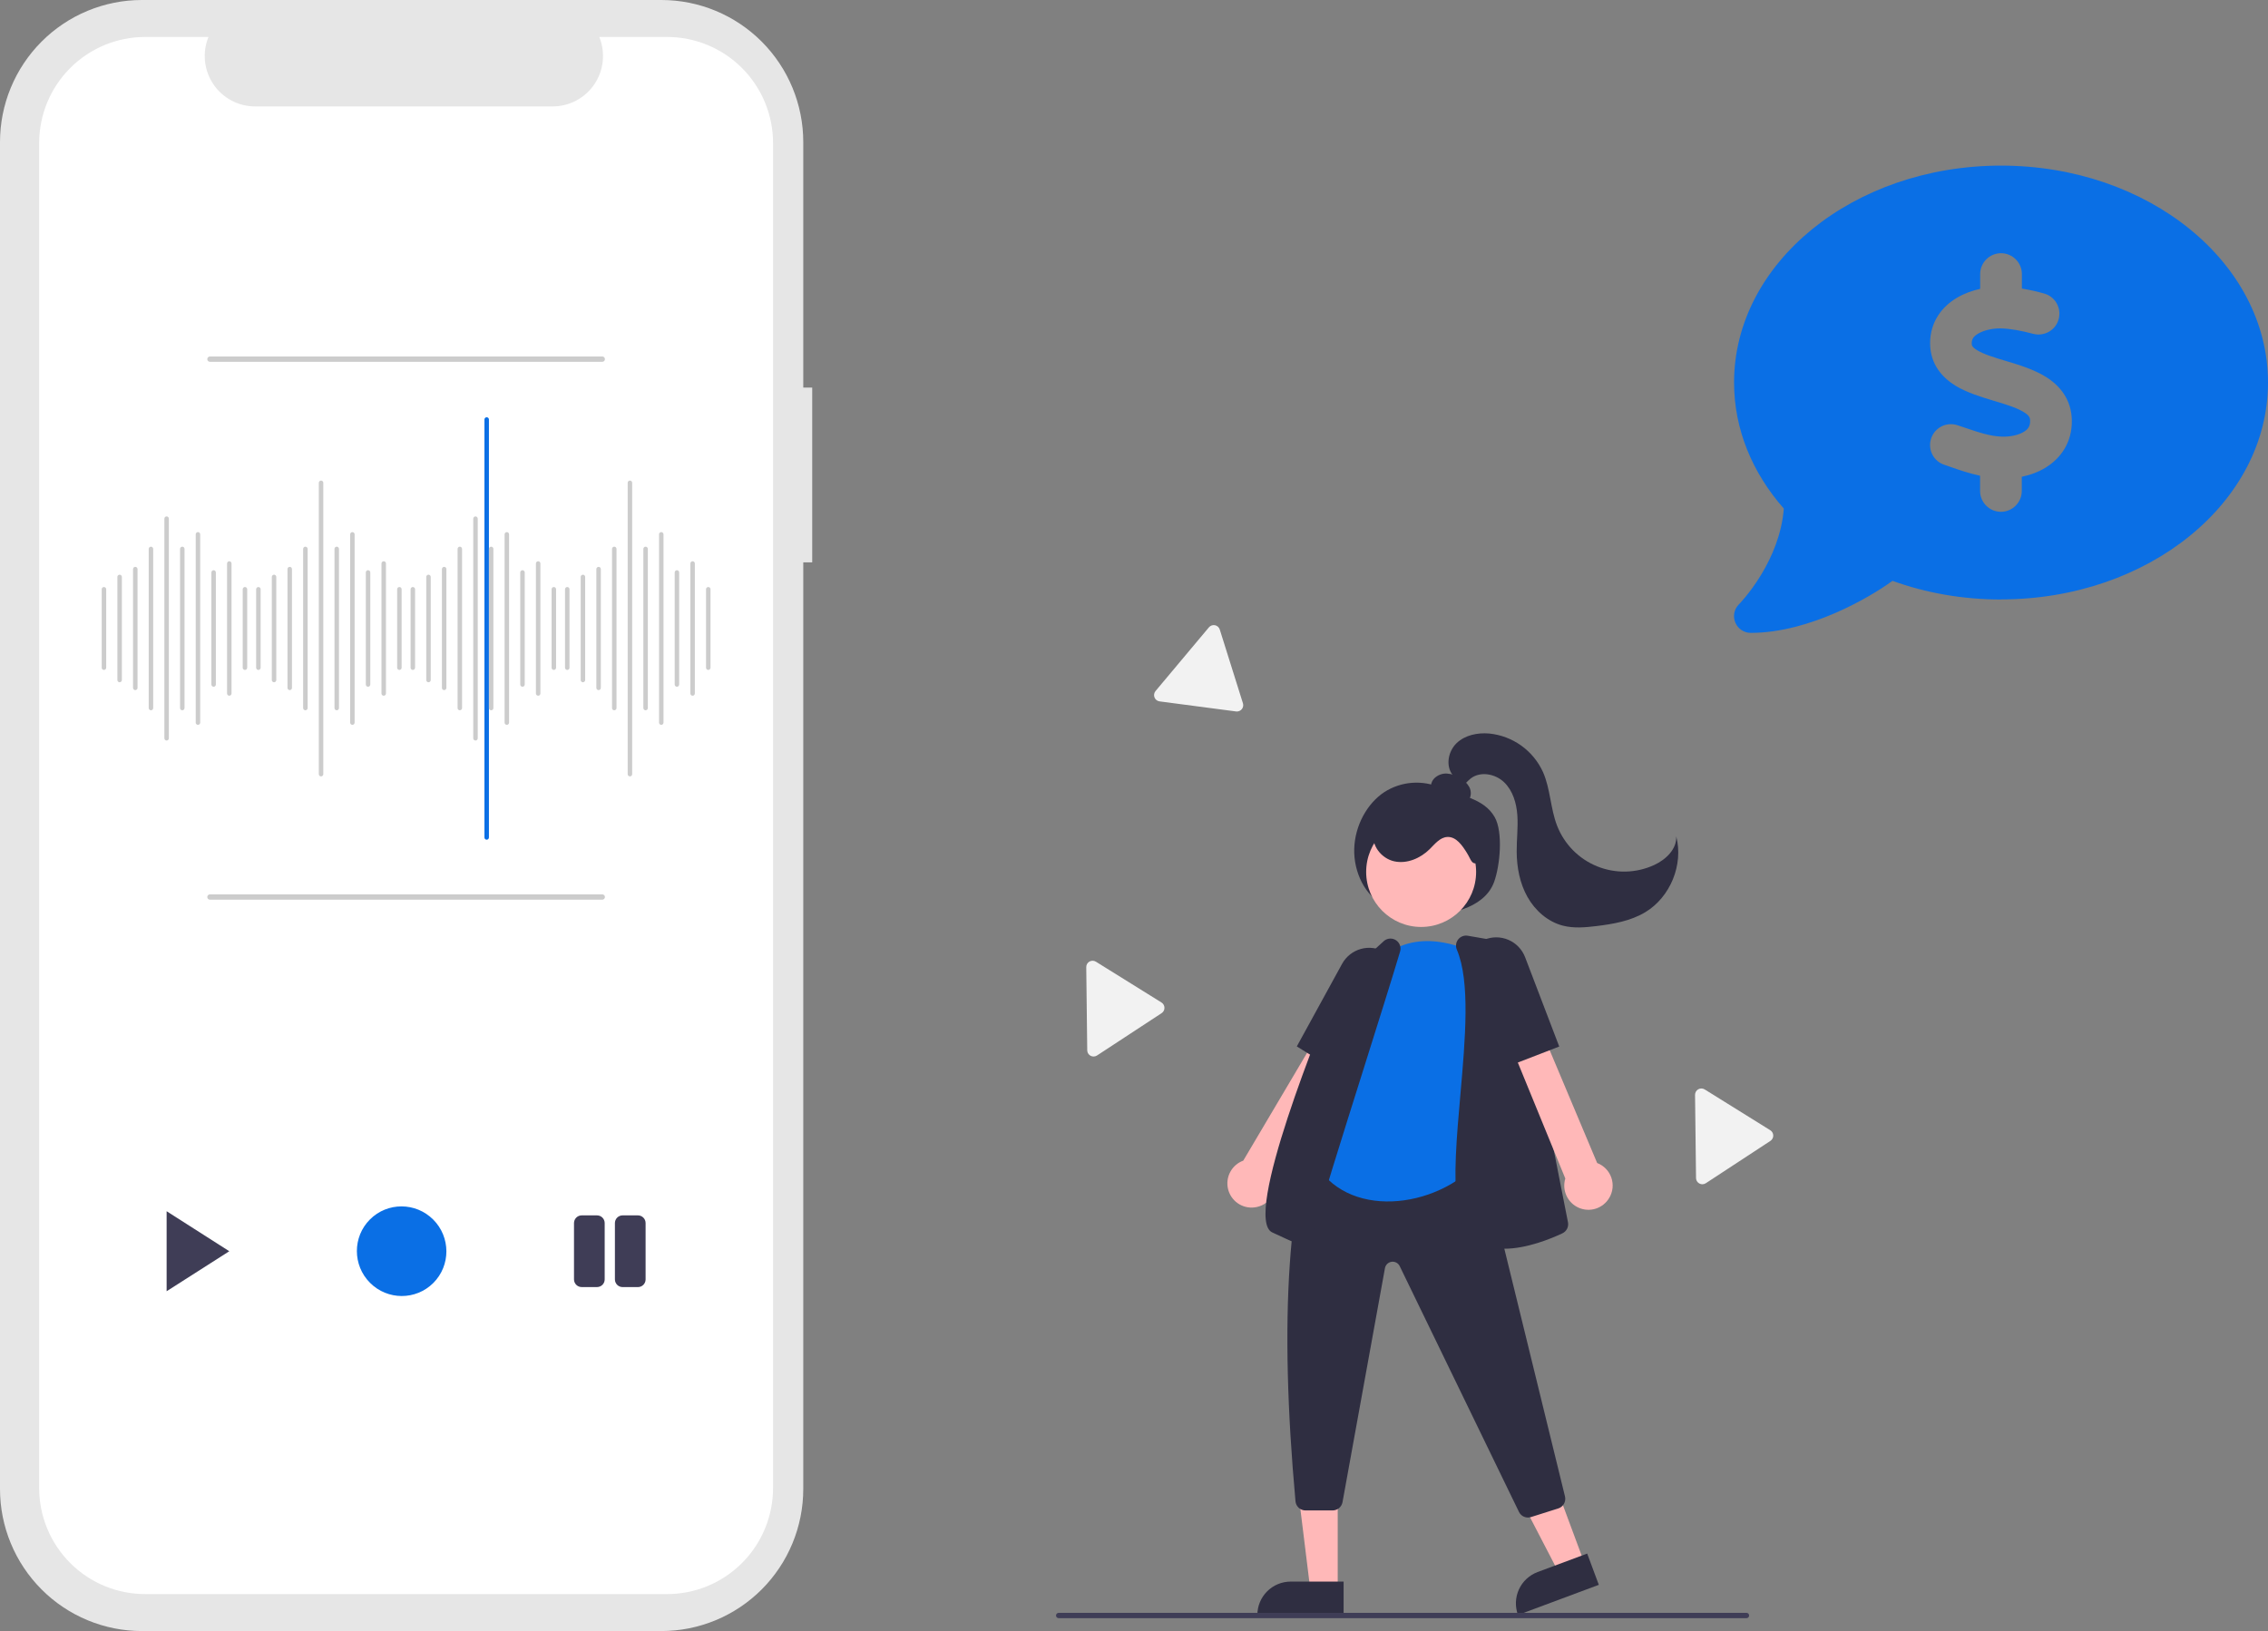 <svg width="463" height="333" viewBox="0 0 463 333" fill="none" xmlns="http://www.w3.org/2000/svg">
<rect x="0" y="0" width="463" height="333" fill="#808080" stroke="none"/>
<g clip-path="url(#clip0_396_2)">
<path d="M165.81 79.133H163.983V29.01C163.983 21.316 160.931 13.937 155.498 8.497C150.066 3.056 142.697 1.21353e-05 135.014 0H28.97C25.165 -9.61388e-06 21.398 0.75 17.883 2.208C14.369 3.666 11.175 5.803 8.485 8.497C5.795 11.191 3.661 14.389 2.205 17.908C0.749 21.428 8.40046e-06 25.2 0 29.01V303.99C-3.00016e-06 307.8 0.749 311.572 2.205 315.092C3.661 318.611 5.795 321.809 8.485 324.503C11.175 327.197 14.369 329.334 17.883 330.792C21.398 332.25 25.165 333 28.969 333H135.014C142.697 333 150.065 329.944 155.498 324.503C160.931 319.063 163.983 311.684 163.983 303.99V114.812H165.81V79.133Z" fill="#E6E6E6"/>
<path d="M136.183 7.547H122.34C122.977 9.11 123.22 10.806 123.048 12.485C122.876 14.164 122.294 15.775 121.354 17.176C120.414 18.577 119.144 19.725 117.657 20.518C116.169 21.312 114.51 21.727 112.824 21.727H52.073C50.387 21.727 48.728 21.312 47.24 20.518C45.753 19.725 44.483 18.577 43.543 17.176C42.602 15.775 42.021 14.164 41.849 12.485C41.677 10.806 41.92 9.11 42.556 7.547H29.628C23.89 7.547 18.387 9.83 14.33 13.893C10.273 17.956 7.994 23.466 7.994 29.212V303.788C7.994 306.633 8.553 309.451 9.64 312.079C10.728 314.707 12.321 317.096 14.33 319.107C16.339 321.119 18.724 322.715 21.349 323.804C23.973 324.892 26.787 325.453 29.628 325.453H136.183C139.024 325.453 141.837 324.892 144.462 323.804C147.087 322.715 149.471 321.119 151.48 319.107C153.489 317.096 155.083 314.707 156.17 312.079C157.257 309.451 157.817 306.633 157.817 303.788V29.212C157.817 26.367 157.257 23.549 156.17 20.921C155.083 18.293 153.489 15.904 151.48 13.893C149.471 11.881 147.087 10.285 144.462 9.196C141.837 8.108 139.024 7.547 136.183 7.547Z" fill="white"/>
<path d="M21.221 136.777C21.1 136.777 20.984 136.729 20.898 136.643C20.812 136.557 20.764 136.441 20.764 136.319V120.305C20.764 120.183 20.812 120.067 20.898 119.981C20.984 119.895 21.1 119.847 21.221 119.847C21.343 119.847 21.459 119.895 21.544 119.981C21.63 120.067 21.678 120.183 21.678 120.305V136.319C21.678 136.441 21.63 136.557 21.544 136.643C21.459 136.729 21.343 136.777 21.221 136.777Z" fill="#CCCCCC"/>
<path d="M24.42 139.293C24.299 139.293 24.182 139.245 24.097 139.159C24.011 139.073 23.963 138.957 23.963 138.836V117.788C23.963 117.667 24.011 117.55 24.097 117.465C24.182 117.379 24.299 117.331 24.42 117.331C24.541 117.331 24.657 117.379 24.743 117.465C24.828 117.55 24.877 117.667 24.877 117.788V138.836C24.877 138.957 24.828 139.073 24.743 139.159C24.657 139.245 24.541 139.293 24.42 139.293Z" fill="#CCCCCC"/>
<path d="M27.618 140.895C27.497 140.895 27.381 140.847 27.295 140.761C27.209 140.675 27.161 140.559 27.161 140.437V116.187C27.161 116.065 27.209 115.949 27.295 115.863C27.381 115.777 27.497 115.729 27.618 115.729C27.739 115.729 27.856 115.777 27.941 115.863C28.027 115.949 28.075 116.065 28.075 116.187V140.437C28.075 140.559 28.027 140.675 27.941 140.761C27.856 140.847 27.739 140.895 27.618 140.895Z" fill="#CCCCCC"/>
<path d="M30.817 145.013C30.695 145.013 30.579 144.965 30.494 144.879C30.408 144.793 30.36 144.677 30.36 144.555V112.069C30.36 111.947 30.408 111.831 30.494 111.745C30.579 111.659 30.695 111.611 30.817 111.611C30.938 111.611 31.054 111.659 31.14 111.745C31.225 111.831 31.273 111.947 31.273 112.069V144.555C31.273 144.677 31.225 144.793 31.14 144.879C31.054 144.965 30.938 145.013 30.817 145.013Z" fill="#CCCCCC"/>
<path d="M34.015 151.19C33.894 151.19 33.778 151.142 33.692 151.056C33.606 150.97 33.558 150.854 33.558 150.732V105.892C33.558 105.77 33.606 105.654 33.692 105.568C33.778 105.482 33.894 105.434 34.015 105.434C34.136 105.434 34.252 105.482 34.338 105.568C34.424 105.654 34.472 105.77 34.472 105.892V150.732C34.472 150.854 34.424 150.97 34.338 151.056C34.252 151.142 34.136 151.19 34.015 151.19Z" fill="#CCCCCC"/>
<path d="M37.213 145.013C37.092 145.013 36.976 144.965 36.89 144.879C36.805 144.793 36.757 144.677 36.757 144.555V112.069C36.757 111.947 36.805 111.831 36.89 111.745C36.976 111.659 37.092 111.611 37.213 111.611C37.335 111.611 37.451 111.659 37.536 111.745C37.622 111.831 37.67 111.947 37.67 112.069V144.555C37.67 144.677 37.622 144.793 37.536 144.879C37.451 144.965 37.335 145.013 37.213 145.013Z" fill="#CCCCCC"/>
<path d="M40.412 147.987C40.291 147.987 40.175 147.939 40.089 147.853C40.003 147.767 39.955 147.651 39.955 147.529V109.095C39.955 108.973 40.003 108.857 40.089 108.771C40.175 108.685 40.291 108.637 40.412 108.637C40.533 108.637 40.649 108.685 40.735 108.771C40.821 108.857 40.869 108.973 40.869 109.095V147.529C40.869 147.651 40.821 147.767 40.735 147.853C40.649 147.939 40.533 147.987 40.412 147.987Z" fill="#CCCCCC"/>
<path d="M43.61 140.208C43.489 140.208 43.373 140.16 43.287 140.074C43.202 139.989 43.153 139.872 43.153 139.751V116.873C43.153 116.752 43.202 116.635 43.287 116.55C43.373 116.464 43.489 116.416 43.61 116.416C43.731 116.416 43.848 116.464 43.933 116.55C44.019 116.635 44.067 116.752 44.067 116.873V139.751C44.067 139.872 44.019 139.989 43.933 140.074C43.848 140.16 43.731 140.208 43.61 140.208Z" fill="#CCCCCC"/>
<path d="M46.809 142.039C46.688 142.039 46.571 141.99 46.486 141.905C46.4 141.819 46.352 141.702 46.352 141.581V115.043C46.352 114.921 46.4 114.805 46.486 114.719C46.571 114.633 46.688 114.585 46.809 114.585C46.93 114.585 47.046 114.633 47.132 114.719C47.218 114.805 47.266 114.921 47.266 115.043V141.581C47.266 141.702 47.218 141.819 47.132 141.905C47.046 141.99 46.93 142.039 46.809 142.039Z" fill="#CCCCCC"/>
<path d="M50.007 136.777C49.886 136.777 49.77 136.729 49.684 136.643C49.598 136.557 49.55 136.441 49.55 136.319V120.305C49.55 120.183 49.598 120.067 49.684 119.981C49.77 119.895 49.886 119.847 50.007 119.847C50.128 119.847 50.245 119.895 50.33 119.981C50.416 120.067 50.464 120.183 50.464 120.305V136.319C50.464 136.441 50.416 136.557 50.33 136.643C50.245 136.729 50.128 136.777 50.007 136.777Z" fill="#CCCCCC"/>
<path d="M52.749 136.777C52.627 136.777 52.511 136.729 52.426 136.643C52.34 136.557 52.292 136.441 52.292 136.319V120.305C52.292 120.183 52.34 120.067 52.426 119.981C52.511 119.895 52.627 119.847 52.749 119.847C52.87 119.847 52.986 119.895 53.072 119.981C53.157 120.067 53.206 120.183 53.206 120.305V136.319C53.206 136.441 53.157 136.557 53.072 136.643C52.986 136.729 52.87 136.777 52.749 136.777Z" fill="#CCCCCC"/>
<path d="M55.947 139.293C55.826 139.293 55.71 139.245 55.624 139.159C55.538 139.073 55.49 138.957 55.49 138.836V117.788C55.49 117.667 55.538 117.55 55.624 117.465C55.71 117.379 55.826 117.331 55.947 117.331C56.068 117.331 56.184 117.379 56.27 117.465C56.356 117.55 56.404 117.667 56.404 117.788V138.836C56.404 138.957 56.356 139.073 56.27 139.159C56.184 139.245 56.068 139.293 55.947 139.293Z" fill="#CCCCCC"/>
<path d="M59.145 140.895C59.024 140.895 58.908 140.847 58.822 140.761C58.737 140.675 58.689 140.559 58.689 140.437V116.187C58.689 116.065 58.737 115.949 58.822 115.863C58.908 115.777 59.024 115.729 59.145 115.729C59.267 115.729 59.383 115.777 59.469 115.863C59.554 115.949 59.602 116.065 59.602 116.187V140.437C59.602 140.559 59.554 140.675 59.469 140.761C59.383 140.847 59.267 140.895 59.145 140.895Z" fill="#CCCCCC"/>
<path d="M62.344 145.013C62.223 145.013 62.106 144.965 62.021 144.879C61.935 144.793 61.887 144.677 61.887 144.555V112.069C61.887 111.947 61.935 111.831 62.021 111.745C62.106 111.659 62.223 111.611 62.344 111.611C62.465 111.611 62.581 111.659 62.667 111.745C62.753 111.831 62.801 111.947 62.801 112.069V144.555C62.801 144.677 62.753 144.793 62.667 144.879C62.581 144.965 62.465 145.013 62.344 145.013Z" fill="#CCCCCC"/>
<path d="M65.542 158.511C65.421 158.511 65.305 158.463 65.219 158.377C65.134 158.291 65.085 158.175 65.085 158.053V98.571C65.085 98.45 65.134 98.333 65.219 98.247C65.305 98.162 65.421 98.113 65.542 98.113C65.663 98.113 65.78 98.162 65.865 98.247C65.951 98.333 65.999 98.45 65.999 98.571V158.053C65.999 158.175 65.951 158.291 65.865 158.377C65.78 158.463 65.663 158.511 65.542 158.511Z" fill="#CCCCCC"/>
<path d="M68.741 145.013C68.62 145.013 68.503 144.965 68.418 144.879C68.332 144.793 68.284 144.677 68.284 144.555V112.069C68.284 111.947 68.332 111.831 68.418 111.745C68.503 111.659 68.62 111.611 68.741 111.611C68.862 111.611 68.978 111.659 69.064 111.745C69.15 111.831 69.198 111.947 69.198 112.069V144.555C69.198 144.677 69.15 144.793 69.064 144.879C68.978 144.965 68.862 145.013 68.741 145.013Z" fill="#CCCCCC"/>
<path d="M71.939 147.987C71.818 147.987 71.702 147.939 71.616 147.853C71.53 147.767 71.482 147.651 71.482 147.529V109.095C71.482 108.973 71.53 108.857 71.616 108.771C71.702 108.685 71.818 108.637 71.939 108.637C72.06 108.637 72.177 108.685 72.262 108.771C72.348 108.857 72.396 108.973 72.396 109.095V147.529C72.396 147.651 72.348 147.767 72.262 147.853C72.177 147.939 72.06 147.987 71.939 147.987Z" fill="#CCCCCC"/>
<path d="M75.138 140.208C75.016 140.208 74.9 140.16 74.814 140.074C74.729 139.989 74.681 139.872 74.681 139.751V116.873C74.681 116.752 74.729 116.635 74.814 116.55C74.9 116.464 75.016 116.416 75.138 116.416C75.259 116.416 75.375 116.464 75.461 116.55C75.546 116.635 75.595 116.752 75.595 116.873V139.751C75.595 139.872 75.546 139.989 75.461 140.074C75.375 140.16 75.259 140.208 75.138 140.208Z" fill="#CCCCCC"/>
<path d="M78.336 142.039C78.215 142.039 78.099 141.99 78.013 141.905C77.927 141.819 77.879 141.702 77.879 141.581V115.043C77.879 114.921 77.927 114.805 78.013 114.719C78.099 114.633 78.215 114.585 78.336 114.585C78.457 114.585 78.573 114.633 78.659 114.719C78.745 114.805 78.793 114.921 78.793 115.043V141.581C78.793 141.702 78.745 141.819 78.659 141.905C78.573 141.99 78.457 142.039 78.336 142.039Z" fill="#CCCCCC"/>
<path d="M81.534 136.777C81.413 136.777 81.297 136.729 81.211 136.643C81.126 136.557 81.078 136.441 81.078 136.319V120.305C81.078 120.183 81.126 120.067 81.211 119.981C81.297 119.895 81.413 119.847 81.534 119.847C81.656 119.847 81.772 119.895 81.858 119.981C81.943 120.067 81.991 120.183 81.991 120.305V136.319C81.991 136.441 81.943 136.557 81.858 136.643C81.772 136.729 81.656 136.777 81.534 136.777Z" fill="#CCCCCC"/>
<path d="M84.276 136.777C84.155 136.777 84.039 136.729 83.953 136.643C83.867 136.557 83.819 136.441 83.819 136.319V120.305C83.819 120.183 83.867 120.067 83.953 119.981C84.039 119.895 84.155 119.847 84.276 119.847C84.397 119.847 84.513 119.895 84.599 119.981C84.685 120.067 84.733 120.183 84.733 120.305V136.319C84.733 136.441 84.685 136.557 84.599 136.643C84.513 136.729 84.397 136.777 84.276 136.777Z" fill="#CCCCCC"/>
<path d="M87.474 139.293C87.353 139.293 87.237 139.245 87.151 139.159C87.066 139.073 87.017 138.957 87.017 138.836V117.788C87.017 117.667 87.066 117.55 87.151 117.465C87.237 117.379 87.353 117.331 87.474 117.331C87.596 117.331 87.712 117.379 87.797 117.465C87.883 117.55 87.931 117.667 87.931 117.788V138.836C87.931 138.957 87.883 139.073 87.797 139.159C87.712 139.245 87.596 139.293 87.474 139.293Z" fill="#CCCCCC"/>
<path d="M90.673 140.895C90.552 140.895 90.435 140.847 90.35 140.761C90.264 140.675 90.216 140.559 90.216 140.437V116.187C90.216 116.065 90.264 115.949 90.35 115.863C90.435 115.777 90.552 115.729 90.673 115.729C90.794 115.729 90.91 115.777 90.996 115.863C91.082 115.949 91.13 116.065 91.13 116.187V140.437C91.13 140.559 91.082 140.675 90.996 140.761C90.91 140.847 90.794 140.895 90.673 140.895Z" fill="#CCCCCC"/>
<path d="M93.871 145.013C93.75 145.013 93.634 144.965 93.548 144.879C93.462 144.793 93.414 144.677 93.414 144.555V112.069C93.414 111.947 93.462 111.831 93.548 111.745C93.634 111.659 93.75 111.611 93.871 111.611C93.992 111.611 94.109 111.659 94.194 111.745C94.28 111.831 94.328 111.947 94.328 112.069V144.555C94.328 144.677 94.28 144.793 94.194 144.879C94.109 144.965 93.992 145.013 93.871 145.013Z" fill="#CCCCCC"/>
<path d="M97.07 151.19C96.948 151.19 96.832 151.142 96.747 151.056C96.661 150.97 96.613 150.854 96.613 150.732V105.892C96.613 105.77 96.661 105.654 96.747 105.568C96.832 105.482 96.948 105.434 97.07 105.434C97.191 105.434 97.307 105.482 97.393 105.568C97.478 105.654 97.527 105.77 97.527 105.892V150.732C97.527 150.854 97.478 150.97 97.393 151.056C97.307 151.142 97.191 151.19 97.07 151.19Z" fill="#CCCCCC"/>
<path d="M99.354 171.437C99.233 171.437 99.117 171.389 99.031 171.303C98.945 171.217 98.897 171.101 98.897 170.979V85.645C98.897 85.523 98.945 85.407 99.031 85.321C99.117 85.236 99.233 85.187 99.354 85.187C99.475 85.187 99.592 85.236 99.677 85.321C99.763 85.407 99.811 85.523 99.811 85.645V170.979C99.811 171.101 99.763 171.217 99.677 171.303C99.592 171.389 99.475 171.437 99.354 171.437Z" fill="#0A6FE5"/>
<path d="M100.268 145.013C100.147 145.013 100.031 144.965 99.945 144.879C99.859 144.793 99.811 144.677 99.811 144.555V112.069C99.811 111.947 99.859 111.831 99.945 111.745C100.031 111.659 100.147 111.611 100.268 111.611C100.389 111.611 100.505 111.659 100.591 111.745C100.677 111.831 100.725 111.947 100.725 112.069V144.555C100.725 144.677 100.677 144.793 100.591 144.879C100.505 144.965 100.389 145.013 100.268 145.013Z" fill="#CCCCCC"/>
<path d="M103.467 147.987C103.345 147.987 103.229 147.939 103.143 147.853C103.058 147.767 103.01 147.651 103.01 147.529V109.095C103.01 108.973 103.058 108.857 103.143 108.771C103.229 108.685 103.345 108.637 103.467 108.637C103.588 108.637 103.704 108.685 103.79 108.771C103.875 108.857 103.923 108.973 103.923 109.095V147.529C103.923 147.651 103.875 147.767 103.79 147.853C103.704 147.939 103.588 147.987 103.467 147.987Z" fill="#CCCCCC"/>
<path d="M106.665 140.208C106.544 140.208 106.428 140.16 106.342 140.074C106.256 139.989 106.208 139.872 106.208 139.751V116.873C106.208 116.752 106.256 116.635 106.342 116.55C106.428 116.464 106.544 116.416 106.665 116.416C106.786 116.416 106.902 116.464 106.988 116.55C107.074 116.635 107.122 116.752 107.122 116.873V139.751C107.122 139.872 107.074 139.989 106.988 140.074C106.902 140.16 106.786 140.208 106.665 140.208Z" fill="#CCCCCC"/>
<path d="M109.863 142.039C109.742 142.039 109.626 141.99 109.54 141.905C109.455 141.819 109.406 141.702 109.406 141.581V115.043C109.406 114.921 109.455 114.805 109.54 114.719C109.626 114.633 109.742 114.585 109.863 114.585C109.985 114.585 110.101 114.633 110.186 114.719C110.272 114.805 110.32 114.921 110.32 115.043V141.581C110.32 141.702 110.272 141.819 110.186 141.905C110.101 141.99 109.985 142.039 109.863 142.039Z" fill="#CCCCCC"/>
<path d="M113.062 136.777C112.941 136.777 112.824 136.729 112.739 136.643C112.653 136.557 112.605 136.441 112.605 136.319V120.305C112.605 120.183 112.653 120.067 112.739 119.981C112.824 119.895 112.941 119.847 113.062 119.847C113.183 119.847 113.299 119.895 113.385 119.981C113.471 120.067 113.519 120.183 113.519 120.305V136.319C113.519 136.441 113.471 136.557 113.385 136.643C113.299 136.729 113.183 136.777 113.062 136.777Z" fill="#CCCCCC"/>
<path d="M115.803 136.777C115.682 136.777 115.566 136.729 115.48 136.643C115.395 136.557 115.346 136.441 115.346 136.319V120.305C115.346 120.183 115.395 120.067 115.48 119.981C115.566 119.895 115.682 119.847 115.803 119.847C115.924 119.847 116.041 119.895 116.126 119.981C116.212 120.067 116.26 120.183 116.26 120.305V136.319C116.26 136.441 116.212 136.557 116.126 136.643C116.041 136.729 115.924 136.777 115.803 136.777Z" fill="#CCCCCC"/>
<path d="M119.002 139.293C118.881 139.293 118.764 139.245 118.679 139.159C118.593 139.073 118.545 138.957 118.545 138.836V117.788C118.545 117.667 118.593 117.55 118.679 117.465C118.764 117.379 118.881 117.331 119.002 117.331C119.123 117.331 119.239 117.379 119.325 117.465C119.41 117.55 119.459 117.667 119.459 117.788V138.836C119.459 138.957 119.41 139.073 119.325 139.159C119.239 139.245 119.123 139.293 119.002 139.293Z" fill="#CCCCCC"/>
<path d="M122.2 140.895C122.079 140.895 121.963 140.847 121.877 140.761C121.791 140.675 121.743 140.559 121.743 140.437V116.187C121.743 116.065 121.791 115.949 121.877 115.863C121.963 115.777 122.079 115.729 122.2 115.729C122.321 115.729 122.438 115.777 122.523 115.863C122.609 115.949 122.657 116.065 122.657 116.187V140.437C122.657 140.559 122.609 140.675 122.523 140.761C122.438 140.847 122.321 140.895 122.2 140.895Z" fill="#CCCCCC"/>
<path d="M125.399 145.013C125.277 145.013 125.161 144.965 125.075 144.879C124.99 144.793 124.942 144.677 124.942 144.555V112.069C124.942 111.947 124.99 111.831 125.075 111.745C125.161 111.659 125.277 111.611 125.399 111.611C125.52 111.611 125.636 111.659 125.722 111.745C125.807 111.831 125.855 111.947 125.855 112.069V144.555C125.855 144.677 125.807 144.793 125.722 144.879C125.636 144.965 125.52 145.013 125.399 145.013Z" fill="#CCCCCC"/>
<path d="M128.597 158.511C128.476 158.511 128.36 158.463 128.274 158.377C128.188 158.291 128.14 158.175 128.14 158.053V98.571C128.14 98.45 128.188 98.333 128.274 98.247C128.36 98.162 128.476 98.113 128.597 98.113C128.718 98.113 128.834 98.162 128.92 98.247C129.006 98.333 129.054 98.45 129.054 98.571V158.053C129.054 158.175 129.006 158.291 128.92 158.377C128.834 158.463 128.718 158.511 128.597 158.511Z" fill="#CCCCCC"/>
<path d="M131.795 145.013C131.674 145.013 131.558 144.965 131.472 144.879C131.387 144.793 131.339 144.677 131.339 144.555V112.069C131.339 111.947 131.387 111.831 131.472 111.745C131.558 111.659 131.674 111.611 131.795 111.611C131.917 111.611 132.033 111.659 132.119 111.745C132.204 111.831 132.252 111.947 132.252 112.069V144.555C132.252 144.677 132.204 144.793 132.119 144.879C132.033 144.965 131.917 145.013 131.795 145.013Z" fill="#CCCCCC"/>
<path d="M134.994 147.987C134.873 147.987 134.756 147.939 134.671 147.853C134.585 147.767 134.537 147.651 134.537 147.529V109.095C134.537 108.973 134.585 108.857 134.671 108.771C134.756 108.685 134.873 108.637 134.994 108.637C135.115 108.637 135.231 108.685 135.317 108.771C135.403 108.857 135.451 108.973 135.451 109.095V147.529C135.451 147.651 135.403 147.767 135.317 147.853C135.231 147.939 135.115 147.987 134.994 147.987Z" fill="#CCCCCC"/>
<path d="M138.192 140.208C138.071 140.208 137.955 140.16 137.869 140.074C137.783 139.989 137.735 139.872 137.735 139.751V116.873C137.735 116.752 137.783 116.635 137.869 116.55C137.955 116.464 138.071 116.416 138.192 116.416C138.313 116.416 138.43 116.464 138.515 116.55C138.601 116.635 138.649 116.752 138.649 116.873V139.751C138.649 139.872 138.601 139.989 138.515 140.074C138.43 140.16 138.313 140.208 138.192 140.208Z" fill="#CCCCCC"/>
<path d="M141.391 142.039C141.269 142.039 141.153 141.99 141.068 141.905C140.982 141.819 140.934 141.702 140.934 141.581V115.043C140.934 114.921 140.982 114.805 141.068 114.719C141.153 114.633 141.269 114.585 141.391 114.585C141.512 114.585 141.628 114.633 141.714 114.719C141.799 114.805 141.848 114.921 141.848 115.043V141.581C141.848 141.702 141.799 141.819 141.714 141.905C141.628 141.99 141.512 142.039 141.391 142.039Z" fill="#CCCCCC"/>
<path d="M144.589 136.777C144.468 136.777 144.352 136.729 144.266 136.643C144.18 136.557 144.132 136.441 144.132 136.319V120.305C144.132 120.183 144.18 120.067 144.266 119.981C144.352 119.895 144.468 119.847 144.589 119.847C144.71 119.847 144.826 119.895 144.912 119.981C144.998 120.067 145.046 120.183 145.046 120.305V136.319C145.046 136.441 144.998 136.557 144.912 136.643C144.826 136.729 144.71 136.777 144.589 136.777Z" fill="#CCCCCC"/>
<path d="M34.015 247.287V263.622L46.809 255.455L34.015 247.287Z" fill="#3F3D56"/>
<path d="M88.46 261.934C92.024 258.369 92.016 252.576 88.443 248.995C84.871 245.414 79.086 245.401 75.522 248.966C71.959 252.531 71.967 258.324 75.539 261.905C79.112 265.486 84.897 265.499 88.46 261.934Z" fill="#0A6FE5"/>
<path d="M121.876 262.771H118.746C118.331 262.771 117.933 262.606 117.639 262.313C117.345 262.019 117.18 261.621 117.179 261.206V249.703C117.18 249.287 117.345 248.889 117.639 248.595C117.933 248.301 118.331 248.135 118.746 248.134H121.876C122.291 248.134 122.69 248.299 122.984 248.593C123.278 248.888 123.443 249.287 123.443 249.703V261.211C123.442 261.416 123.401 261.619 123.322 261.809C123.243 261.999 123.128 262.171 122.982 262.316C122.836 262.461 122.664 262.575 122.474 262.653C122.284 262.732 122.081 262.771 121.876 262.771ZM131.795 261.211V249.703C131.795 249.288 131.631 248.889 131.338 248.595C131.045 248.301 130.648 248.135 130.233 248.134H127.098C126.683 248.135 126.285 248.301 125.991 248.595C125.698 248.889 125.532 249.287 125.531 249.703V261.211C125.532 261.626 125.698 262.024 125.992 262.317C126.285 262.611 126.683 262.775 127.098 262.775H130.233C130.438 262.775 130.641 262.735 130.831 262.656C131.02 262.578 131.193 262.462 131.338 262.317C131.483 262.172 131.598 261.999 131.676 261.809C131.755 261.62 131.795 261.416 131.795 261.211Z" fill="#3F3D56"/>
<path d="M122.953 183.683H42.858C42.714 183.682 42.576 183.625 42.474 183.523C42.372 183.42 42.315 183.282 42.315 183.138C42.315 182.994 42.372 182.855 42.474 182.753C42.576 182.651 42.714 182.593 42.858 182.593H122.953C123.097 182.593 123.235 182.65 123.337 182.753C123.439 182.855 123.497 182.993 123.497 183.138C123.497 183.282 123.439 183.421 123.337 183.523C123.235 183.625 123.097 183.683 122.953 183.683Z" fill="#CCCCCC"/>
<path d="M122.953 73.869H42.858C42.714 73.868 42.576 73.811 42.474 73.709C42.372 73.607 42.315 73.468 42.315 73.324C42.315 73.18 42.372 73.041 42.474 72.939C42.576 72.837 42.714 72.78 42.858 72.779H122.953C123.097 72.78 123.235 72.837 123.336 72.939C123.438 73.041 123.495 73.18 123.495 73.324C123.495 73.468 123.438 73.607 123.336 73.709C123.235 73.811 123.097 73.868 122.953 73.869Z" fill="#CCCCCC"/>
<path d="M252.507 145.261C252.451 145.261 252.395 145.258 252.339 145.251L236.716 143.196C236.487 143.166 236.27 143.074 236.088 142.931C235.906 142.788 235.766 142.599 235.682 142.384C235.599 142.168 235.574 141.934 235.611 141.705C235.649 141.477 235.747 141.263 235.895 141.085L246.785 128.089C246.933 127.91 247.127 127.774 247.345 127.696C247.564 127.618 247.8 127.6 248.027 127.645C248.255 127.69 248.467 127.796 248.639 127.951C248.812 128.106 248.94 128.305 249.009 128.527L253.737 143.578C253.798 143.772 253.813 143.977 253.78 144.178C253.747 144.378 253.668 144.568 253.548 144.732C253.428 144.896 253.271 145.029 253.09 145.121C252.91 145.213 252.71 145.261 252.507 145.261Z" fill="#F2F2F2"/>
<path d="M223.245 215.7C222.906 215.7 222.58 215.566 222.338 215.328C222.097 215.089 221.959 214.765 221.954 214.425L221.753 197.461C221.748 197.229 221.806 196.999 221.921 196.797C222.036 196.596 222.204 196.428 222.405 196.314C222.607 196.199 222.836 196.141 223.068 196.146C223.301 196.151 223.527 196.218 223.724 196.341L237.107 204.668C237.292 204.783 237.445 204.942 237.551 205.131C237.658 205.321 237.716 205.534 237.719 205.751C237.722 205.968 237.67 206.183 237.568 206.375C237.466 206.567 237.317 206.73 237.136 206.849L223.951 215.491C223.746 215.624 223.508 215.697 223.264 215.7H223.245Z" fill="#F2F2F2"/>
<path d="M347.527 241.781C347.187 241.781 346.862 241.647 346.62 241.408C346.378 241.17 346.24 240.845 346.236 240.506L346.034 223.542C346.03 223.309 346.088 223.08 346.203 222.878C346.318 222.676 346.485 222.509 346.687 222.394C346.889 222.28 347.118 222.222 347.35 222.226C347.582 222.231 347.809 222.299 348.006 222.422L361.389 230.749C361.573 230.864 361.726 231.023 361.833 231.212C361.94 231.401 361.997 231.614 362 231.832C362.003 232.049 361.951 232.264 361.849 232.456C361.748 232.648 361.599 232.811 361.418 232.93L348.233 241.571C348.028 241.705 347.79 241.778 347.545 241.781H347.527Z" fill="#F2F2F2"/>
<path d="M282.462 184.693C278.756 182.988 276.321 178.114 276.459 173.308C276.598 168.502 279.124 164.006 282.607 161.714C284.306 160.625 286.248 159.974 288.259 159.822C290.27 159.67 292.288 160.021 294.131 160.842C297.869 162.436 302.889 162.87 305.136 166.831C306.863 169.875 306.241 176.666 305.019 180.051C303.962 182.977 301.378 184.625 298.858 185.548C296.069 186.56 293.095 186.96 290.138 186.721C287.181 186.483 284.31 185.611 281.718 184.165" fill="#2F2E41"/>
<path d="M323.449 319.102L318.199 321.059L308.164 301.712L315.912 298.824L323.449 319.102Z" fill="#FFB8B8"/>
<path d="M313.891 320.954L324.016 317.181L326.389 323.564L309.889 329.714C309.577 328.876 309.434 327.984 309.466 327.09C309.499 326.196 309.707 325.317 310.078 324.504C310.45 323.691 310.978 322.958 311.632 322.349C312.286 321.74 313.054 321.266 313.891 320.954Z" fill="#2F2E41"/>
<path d="M273.089 324.505H267.487L264.822 302.868H273.09L273.089 324.505Z" fill="#FFB8B8"/>
<path d="M263.486 322.902H274.289V329.714H256.684C256.684 328.819 256.86 327.933 257.201 327.107C257.543 326.281 258.044 325.53 258.676 324.897C259.308 324.265 260.057 323.763 260.883 323.421C261.708 323.078 262.593 322.902 263.486 322.902Z" fill="#2F2E41"/>
<path d="M256.056 246.512C256.77 246.436 257.458 246.203 258.072 245.831C258.686 245.459 259.211 244.957 259.61 244.36C260.01 243.763 260.273 243.086 260.383 242.376C260.493 241.665 260.445 240.94 260.244 240.25L278.671 208.416L272.226 205.835L253.806 236.959C252.671 237.374 251.727 238.191 251.154 239.256C250.58 240.321 250.417 241.559 250.694 242.737C250.971 243.914 251.671 244.949 252.659 245.645C253.647 246.341 254.856 246.649 256.056 246.512Z" fill="#FFB8B8"/>
<path d="M274.532 219.733L264.739 213.64L273.974 196.788C274.38 196.047 274.931 195.395 275.593 194.87C276.256 194.346 277.017 193.959 277.831 193.734C278.645 193.509 279.496 193.45 280.333 193.56C281.171 193.671 281.977 193.948 282.706 194.376C283.435 194.804 284.07 195.373 284.575 196.051C285.08 196.73 285.443 197.502 285.645 198.324C285.846 199.145 285.881 199.998 285.747 200.833C285.614 201.669 285.314 202.468 284.866 203.185L274.532 219.733Z" fill="#2F2E41"/>
<path d="M311.925 309.823C311.545 309.823 311.172 309.717 310.849 309.517C310.526 309.317 310.264 309.03 310.094 308.69L285.731 258.471C285.581 258.175 285.343 257.933 285.05 257.778C284.757 257.624 284.423 257.564 284.094 257.608C283.766 257.651 283.459 257.796 283.216 258.022C282.973 258.247 282.807 258.543 282.739 258.868L274.059 306.731C273.962 307.195 273.709 307.611 273.343 307.91C272.976 308.209 272.518 308.374 272.045 308.375H266.516C266.002 308.378 265.507 308.187 265.127 307.84C264.748 307.493 264.512 307.017 264.468 306.504C261.071 269.174 262.909 242.009 269.932 225.764C270.13 225.313 270.483 224.947 270.927 224.733C271.371 224.519 271.877 224.471 272.353 224.598L300.426 232.15C300.779 232.245 301.101 232.433 301.358 232.694C301.614 232.956 301.797 233.281 301.886 233.636L319.481 305.505C319.608 306.014 319.537 306.552 319.281 307.01C319.026 307.468 318.605 307.811 318.106 307.969L312.549 309.726C312.347 309.79 312.137 309.823 311.925 309.823Z" fill="#2F2E41"/>
<path d="M290.119 189.25C296.317 189.25 301.341 184.218 301.341 178.012C301.341 171.805 296.317 166.773 290.119 166.773C283.921 166.773 278.896 171.805 278.896 178.012C278.896 184.218 283.921 189.25 290.119 189.25Z" fill="#FFB8B8"/>
<path d="M300.718 194.444C300.718 194.444 290.665 188.953 282.898 194.902C282.898 194.902 273.074 204.739 276.273 214.348L268.276 236.997C274.604 249.01 293.126 247.065 302.088 236.997L301.403 215.263L300.718 194.444Z" fill="#0A6FE5"/>
<path d="M307.081 254.945C305.332 254.992 303.599 254.606 302.036 253.821C299.568 252.495 298.049 250.002 297.522 246.41C296.641 240.41 297.366 232.163 298.135 223.432C299.134 212.076 300.168 200.334 297.401 193.872C297.256 193.532 297.206 193.159 297.256 192.793C297.305 192.426 297.453 192.08 297.682 191.791C297.912 191.501 298.215 191.279 298.56 191.148C298.905 191.016 299.279 190.98 299.642 191.044L307.513 192.403C307.922 192.475 308.301 192.67 308.598 192.961C308.896 193.252 309.099 193.626 309.181 194.034L320.092 249.539C320.181 249.988 320.118 250.455 319.912 250.864C319.705 251.274 319.368 251.602 318.954 251.798C316.578 252.918 311.645 254.945 307.081 254.945Z" fill="#2F2E41"/>
<path d="M265.868 254.207C265.585 254.206 265.306 254.148 265.047 254.036C263.752 253.476 261.962 252.662 259.727 251.617C253.552 248.732 269.836 208.868 273.163 200.907C273.279 200.63 273.454 200.381 273.676 200.18L282.59 192.055C282.933 191.787 283.353 191.636 283.789 191.622C284.224 191.608 284.653 191.733 285.012 191.979C285.372 192.226 285.645 192.58 285.79 192.991C285.936 193.402 285.947 193.849 285.823 194.267C284.259 199.516 281.488 208.317 278.555 217.634C273.925 232.338 269.138 247.542 267.859 252.652C267.747 253.096 267.491 253.49 267.13 253.772C266.77 254.054 266.325 254.207 265.868 254.207Z" fill="#2F2E41"/>
<path d="M328.52 244.565C328.889 243.948 329.118 243.259 329.192 242.544C329.265 241.829 329.182 241.107 328.946 240.428C328.711 239.749 328.33 239.13 327.83 238.615C327.33 238.099 326.723 237.7 326.052 237.445L311.783 203.538L305.843 207.134L319.551 240.608C319.197 241.765 319.28 243.011 319.783 244.111C320.286 245.211 321.175 246.088 322.28 246.576C323.386 247.064 324.632 247.128 325.782 246.758C326.932 246.387 327.906 245.607 328.52 244.565Z" fill="#FFB8B8"/>
<path d="M307.551 217.82L299.685 200.286C299.339 199.515 299.15 198.682 299.131 197.836C299.113 196.991 299.263 196.15 299.574 195.363C299.886 194.577 300.351 193.861 300.943 193.258C301.536 192.655 302.243 192.178 303.023 191.853C303.803 191.528 304.64 191.364 305.485 191.369C306.329 191.374 307.164 191.549 307.94 191.883C308.716 192.217 309.417 192.703 310.002 193.313C310.587 193.923 311.044 194.645 311.346 195.435L318.308 213.664L307.551 217.82Z" fill="#2F2E41"/>
<path d="M298.097 164.023C298.502 164.082 298.914 164.006 299.27 163.807C299.627 163.608 299.908 163.296 300.07 162.921C300.22 162.541 300.28 162.131 300.247 161.724C300.214 161.316 300.089 160.921 299.88 160.57C299.455 159.87 298.862 159.288 298.155 158.876C297.34 158.331 296.399 158.006 295.422 157.934C294.934 157.902 294.445 157.975 293.989 158.149C293.532 158.323 293.118 158.592 292.774 158.94C292.439 159.297 292.218 159.745 292.139 160.229C292.06 160.712 292.126 161.208 292.33 161.653C292.741 162.445 293.602 162.889 294.441 163.191C296.105 163.788 297.878 164.021 299.639 163.875" fill="#2F2E41"/>
<path d="M302.088 176.142C300.34 176.652 300.435 175.708 299.476 174.157C298.518 172.607 297.271 170.782 295.452 170.879C293.962 170.959 292.924 172.314 291.862 173.364C289.968 175.235 287.219 176.42 284.621 175.849C282.023 175.278 279.88 172.593 280.451 169.992C280.642 169.268 280.978 168.592 281.44 168.004C281.903 167.416 282.48 166.93 283.138 166.575C284.458 165.873 285.908 165.449 287.398 165.328C290.696 164.948 294.037 165.298 297.186 166.353C299.359 167.083 301.543 168.264 302.625 170.288C303.706 172.311 304.653 175.24 302.545 176.142L302.088 176.142Z" fill="#2F2E41"/>
<path d="M296.554 158.227C295.072 156.346 295.63 153.382 297.357 151.724C299.084 150.066 301.652 149.55 304.035 149.76C306.396 149.999 308.653 150.854 310.58 152.242C312.507 153.629 314.035 155.499 315.012 157.665C316.518 161.114 316.506 165.06 317.868 168.569C318.594 170.44 319.695 172.142 321.102 173.571C322.51 174.999 324.195 176.124 326.053 176.876C327.911 177.628 329.903 177.991 331.907 177.943C333.91 177.895 335.883 177.436 337.703 176.596C340.073 175.502 342.33 173.358 342.195 170.748C343.694 176.534 340.995 183.153 335.879 186.235C332.883 188.04 329.335 188.652 325.864 189.074C323.602 189.349 321.277 189.553 319.069 188.987C315.981 188.195 313.395 185.913 311.829 183.132C310.264 180.351 309.648 177.11 309.624 173.917C309.605 171.431 309.93 168.942 309.759 166.461C309.587 163.98 308.842 161.414 307.046 159.696C305.25 157.978 302.219 157.413 300.248 158.926C299.456 159.534 298.876 160.422 297.984 160.871C297.092 161.319 295.683 160.97 295.623 159.973L296.554 158.227Z" fill="#2F2E41"/>
<path d="M356.531 330.371H216.123C215.979 330.371 215.841 330.313 215.739 330.211C215.638 330.109 215.581 329.971 215.581 329.826C215.581 329.682 215.638 329.544 215.739 329.442C215.841 329.339 215.979 329.282 216.123 329.281H356.531C356.675 329.282 356.813 329.339 356.915 329.442C357.017 329.544 357.074 329.682 357.074 329.826C357.074 329.971 357.017 330.109 356.915 330.211C356.813 330.313 356.675 330.371 356.531 330.371Z" fill="#3F3D56"/>
</g>
<g clip-path="url(#clip1_396_2)">
<path d="M408.5 122.375C438.603 122.375 463 102.555 463 78.094C463 53.633 438.603 33.812 408.5 33.812C378.397 33.812 354 53.633 354 78.094C354 87.695 357.768 96.573 364.155 103.832C363.75 109.048 361.728 113.689 359.599 117.223C358.428 119.182 357.236 120.757 356.363 121.821C355.916 122.354 355.575 122.758 355.32 123.035C355.192 123.163 355.107 123.269 355.043 123.333L354.979 123.397C354 124.376 353.723 125.824 354.255 127.101C354.788 128.379 356.022 129.209 357.406 129.209C363.516 129.209 369.669 127.314 374.778 125.1C379.653 122.971 383.805 120.438 386.338 118.586C393.108 121.034 400.602 122.396 408.5 122.396V122.375ZM412.758 55.953V58.912C414.354 59.168 415.866 59.53 417.25 59.913C419.528 60.509 420.869 62.851 420.273 65.129C419.677 67.407 417.335 68.748 415.057 68.152C412.715 67.534 410.459 67.087 408.415 67.045C406.733 67.023 405.009 67.428 403.838 68.109C402.816 68.705 402.518 69.301 402.518 70.089C402.518 70.472 402.539 70.834 403.646 71.515C404.987 72.324 406.946 72.942 409.671 73.751L409.82 73.793C412.204 74.517 415.27 75.433 417.718 76.987C420.464 78.711 422.891 81.521 422.955 85.843C423.019 90.292 420.72 93.528 417.676 95.423C416.143 96.381 414.44 96.977 412.736 97.339V100.234C412.736 102.576 410.82 104.492 408.479 104.492C406.137 104.492 404.221 102.576 404.221 100.234V97.126C402.028 96.658 399.963 95.955 398.217 95.338C397.77 95.189 397.344 95.04 396.919 94.891C394.683 94.146 393.491 91.74 394.236 89.505C394.981 87.269 397.387 86.077 399.622 86.822C400.155 86.993 400.666 87.184 401.155 87.333C404.051 88.312 406.265 89.058 408.628 89.143C410.459 89.207 412.14 88.802 413.184 88.142C414.056 87.61 414.461 86.971 414.44 85.907C414.44 85.29 414.269 84.842 413.184 84.161C411.842 83.31 409.905 82.692 407.223 81.883L406.861 81.777C404.54 81.074 401.624 80.201 399.282 78.796C396.578 77.157 394.045 74.432 394.023 70.132C394.002 65.64 396.536 62.531 399.516 60.786C400.985 59.913 402.603 59.338 404.242 58.976V55.953C404.242 53.611 406.158 51.695 408.5 51.695C410.842 51.695 412.758 53.611 412.758 55.953Z" fill="#0A6FE5"/>
</g>
<defs>
<clipPath id="clip0_396_2">
<rect width="362" height="333" fill="white"/>
</clipPath>
<clipPath id="clip1_396_2">
<rect width="109" height="109" fill="white" transform="translate(354 27)"/>
</clipPath>
</defs>
</svg>
